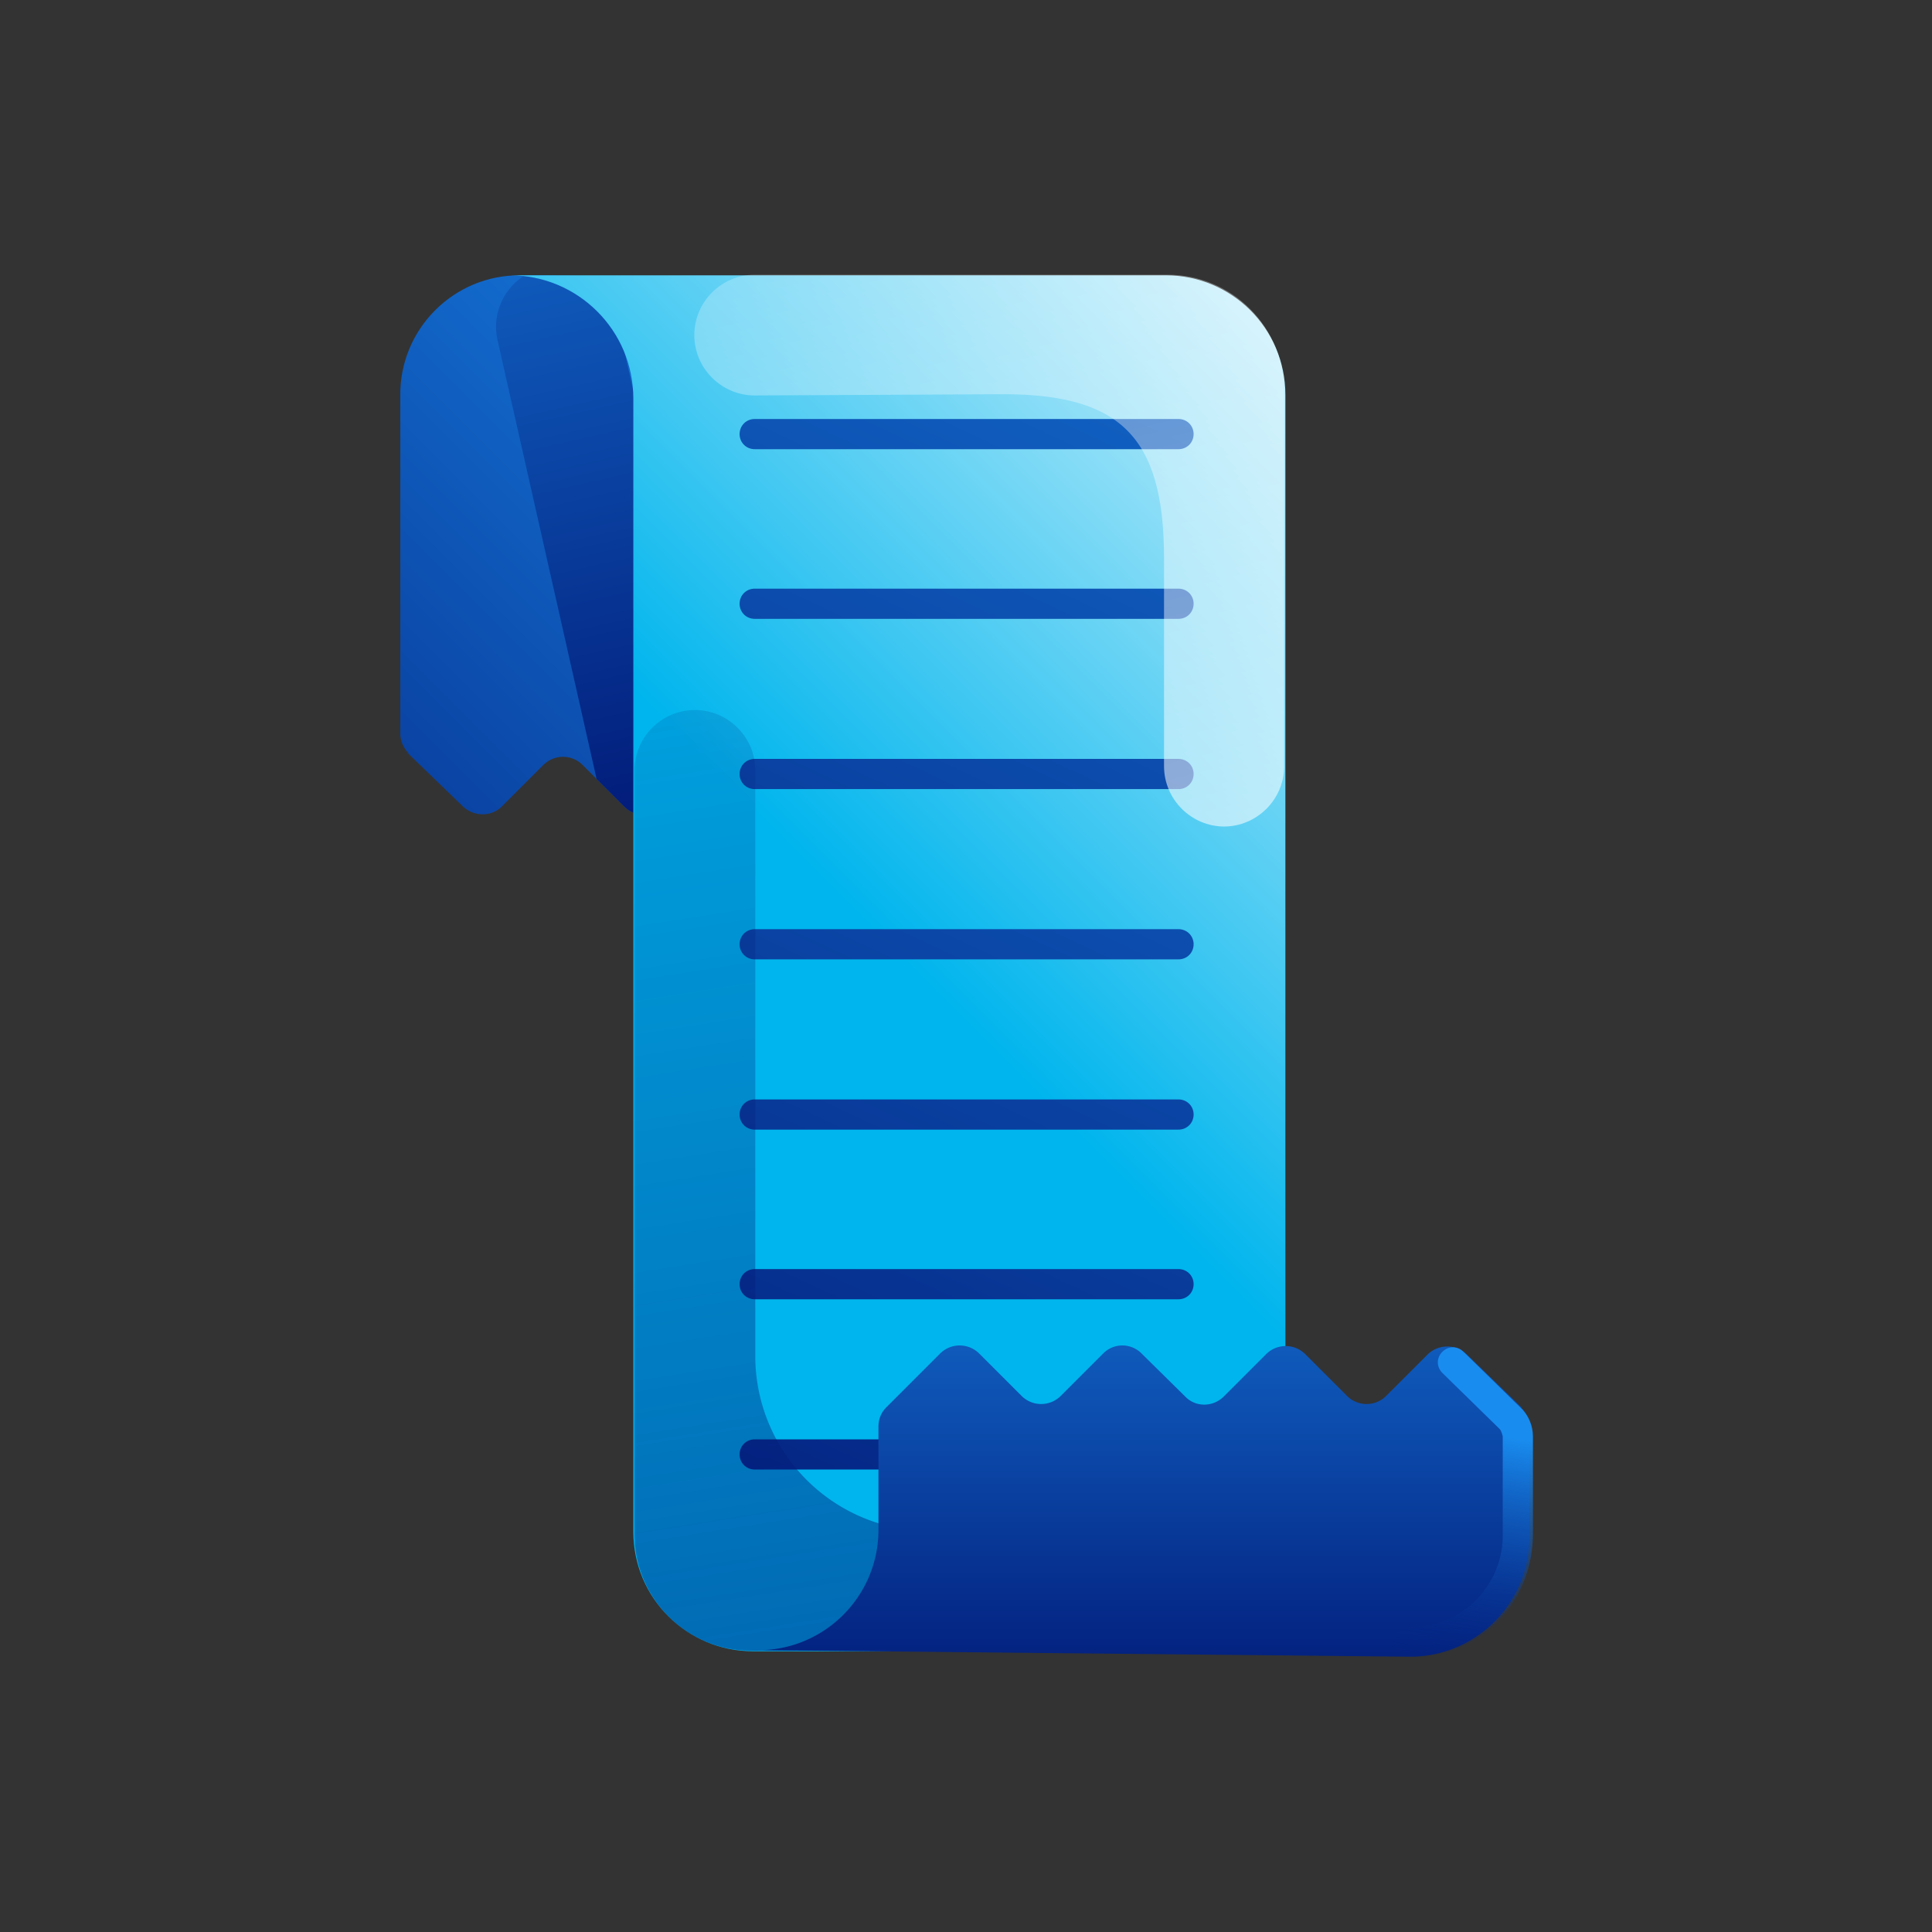 <svg xmlns="http://www.w3.org/2000/svg" xmlns:xlink="http://www.w3.org/1999/xlink" id="Layer_2" viewBox="0 0 32 32"><rect x="0" y="0" width="32" height="32" fill="#333333" stroke="none"/><defs><linearGradient id="linear-gradient" x1="16.71" x2="2.46" y1="4.31" y2="18.56" gradientUnits="userSpaceOnUse"><stop offset="0" stop-color="#198cef"/><stop offset="1" stop-color="#021b79"/></linearGradient><linearGradient xlink:href="#linear-gradient" id="linear-gradient-2" x1="79.76" x2="79.76" y1="-57.31" y2="-40.73" gradientTransform="rotate(-12.71 288.817 294.874)"/><linearGradient id="linear-gradient-3" x1="25.73" x2="14.94" y1="5.09" y2="15.87" gradientUnits="userSpaceOnUse"><stop offset="0" stop-color="#fff"/><stop offset="1" stop-color="#00b5ed"/></linearGradient><linearGradient xlink:href="#linear-gradient" id="linear-gradient-4" x1="21.81" x2="8.86" y1="-5.21" y2="22.47"/><linearGradient xlink:href="#linear-gradient" id="linear-gradient-5" x1="22.84" x2="9.89" y1="-4.59" y2="23.09"/><linearGradient xlink:href="#linear-gradient" id="linear-gradient-6" x1="23.87" x2="10.91" y1="-3.97" y2="23.71"/><linearGradient xlink:href="#linear-gradient" id="linear-gradient-7" x1="23.87" x2="10.91" y1="-1.15" y2="26.53"/><linearGradient xlink:href="#linear-gradient" id="linear-gradient-8" x1="24.9" x2="11.94" y1="-.53" y2="27.15"/><linearGradient xlink:href="#linear-gradient" id="linear-gradient-9" x1="25.92" x2="12.97" y1=".09" y2="27.78"/><linearGradient xlink:href="#linear-gradient" id="linear-gradient-10" x1="26.95" x2="14" y1=".72" y2="28.4"/><linearGradient id="linear-gradient-11" x1="10.84" x2="17.86" y1="5.52" y2="50.14" gradientUnits="userSpaceOnUse"><stop offset="0" stop-color="#021b79" stop-opacity="0"/><stop offset="1" stop-color="#021b79"/></linearGradient><linearGradient id="linear-gradient-12" x1="13.92" x2="21.94" y1="-4.06" y2="28.44" gradientUnits="userSpaceOnUse"><stop offset="0" stop-color="#fff" stop-opacity="0"/><stop offset="1" stop-color="#fff"/></linearGradient><linearGradient xlink:href="#linear-gradient" id="linear-gradient-13" x1="18.91" x2="18.91" y1="17.73" y2="28.11"/><linearGradient id="linear-gradient-14" x1="24.66" x2="24" y1="23.75" y2="27.63" gradientUnits="userSpaceOnUse"><stop offset="0" stop-color="#198cef"/><stop offset="1" stop-color="#021b79" stop-opacity="0"/></linearGradient><clipPath id="clippath"><path d="m6.75 12.47.92.89c.18.17.47.17.64 0l.69-.69c.18-.18.47-.18.65 0l.69.69c.18.18.47.18.65 0l.7-.7c.18-.18.47-.18.64 0l.72.71c.18.18.47.18.64 0l.7-.7c.18-.18.47-.18.65 0l.7.7c.18.18.47.18.65 0l.89-.89c.09-.09.13-.2.13-.32V6.68c-.01-1.15.95-2.07 2.1-2.01L8.62 4.56c-1.11-.01-2.01.9-1.99 2.01v5.58c0 .12.05.24.14.33z" class="cls-10"/></clipPath><style>.cls-10{fill:url(#linear-gradient)}</style></defs><g id="icones"><path fill="none" d="M0 0h32v32H0z"/><path d="m6.75 12.47.92.89c.18.17.47.17.64 0l.69-.69c.18-.18.47-.18.65 0l.69.69c.18.18.47.18.65 0l.7-.7c.18-.18.47-.18.64 0l.72.71c.18.18.47.18.64 0l.7-.7c.18-.18.47-.18.65 0l.7.7c.18.18.47.18.65 0l.89-.89c.09-.09.13-.2.13-.32V6.68c-.01-1.15.95-2.07 2.1-2.01L8.62 4.56c-1.11-.01-2.01.9-1.99 2.01v5.58c0 .12.05.24.14.33z" class="cls-10"/><g clip-path="url(#clippath)"><path fill="url(#linear-gradient-2)" d="M12.05 17.95c-.54.12-1.07-.22-1.2-.76L8.24 5.63c-.12-.54.22-1.07.76-1.2s1.07.22 1.2.76l2.61 11.56c.12.54-.22 1.07-.76 1.2z"/></g><path fill="url(#linear-gradient-3)" d="M10.49 25.36V6.6c0-1.13-.92-2.04-2.04-2.04h10.86c1.09 0 1.98.88 1.98 1.98v20.81h-8.82c-1.09 0-1.98-.88-1.98-1.98z"/><path fill="url(#linear-gradient-4)" d="M19.52 7.44H12.5c-.14 0-.25-.11-.25-.25s.11-.25.25-.25h7.02c.14 0 .25.11.25.25s-.11.25-.25.25z"/><path fill="url(#linear-gradient-5)" d="M19.52 10.25H12.5c-.14 0-.25-.11-.25-.25s.11-.25.25-.25h7.02c.14 0 .25.11.25.25s-.11.25-.25.25z"/><path fill="url(#linear-gradient-6)" d="M19.52 13.07H12.5c-.14 0-.25-.11-.25-.25s.11-.25.25-.25h7.02c.14 0 .25.11.25.25s-.11.25-.25.25z"/><path fill="url(#linear-gradient-7)" d="M19.52 15.89H12.5c-.14 0-.25-.11-.25-.25s.11-.25.25-.25h7.02c.14 0 .25.11.25.25s-.11.25-.25.25z"/><path fill="url(#linear-gradient-8)" d="M19.52 18.71H12.5c-.14 0-.25-.11-.25-.25s.11-.25.25-.25h7.02c.14 0 .25.11.25.25s-.11.25-.25.25z"/><path fill="url(#linear-gradient-9)" d="M19.52 21.52H12.5c-.14 0-.25-.11-.25-.25s.11-.25.25-.25h7.02c.14 0 .25.11.25.25s-.11.25-.25.25z"/><path fill="url(#linear-gradient-10)" d="M19.52 24.34H12.5c-.14 0-.25-.11-.25-.25s.11-.25.25-.25h7.02c.14 0 .25.11.25.25s-.11.25-.25.25z"/><path fill="url(#linear-gradient-11)" d="M16.6 27.34h-4.16c-1.07 0-1.93-.87-1.93-1.93V12.76c0-.55.45-1 1-1s1 .45 1 1v9.7a2.9 2.9 0 0 0 2.95 2.9l1.14-.02c.55 0 1 .45 1 1s-.45 1-1 1z"/><path fill="url(#linear-gradient-12)" d="M20.28 13.69c-.55 0-1-.45-1-1V9.25c0-2.04-.74-2.75-2.79-2.72l-3.99.02c-.55 0-1-.45-1-1s.45-1 1-1h6.84c1.07 0 1.93.87 1.93 1.93v6.21c0 .55-.45 1-1 1z"/><path fill="url(#linear-gradient-13)" d="m25.21 23.32-.92-.89a.465.465 0 0 0-.64 0l-.69.69c-.18.18-.47.18-.65 0l-.69-.69a.459.459 0 0 0-.65 0l-.7.7c-.18.18-.47.18-.64 0l-.72-.71a.447.447 0 0 0-.64 0l-.7.7c-.18.18-.47.18-.65 0l-.7-.7a.459.459 0 0 0-.65 0l-.89.89c-.09.09-.13.2-.13.32v1.69c.01 1.15-.95 2.07-2.1 2.01l10.89.11c1.11.01 2.01-.9 1.99-2.01v-1.79a.47.47 0 0 0-.14-.33z"/><path fill="url(#linear-gradient-14)" d="M23.36 27.45c-.15 0-.27-.11-.27-.25s.11-.25.25-.25h.02c.41 0 .8-.16 1.09-.45.29-.3.45-.69.44-1.1v-1.61s-.02-.09-.05-.12l-.95-.93c-.1-.1-.1-.25 0-.35.1-.1.25-.1.35 0l.95.93c.13.12.2.3.2.47v1.61c0 .55-.2 1.07-.59 1.46-.38.39-.89.6-1.44.6z"/></g></svg>